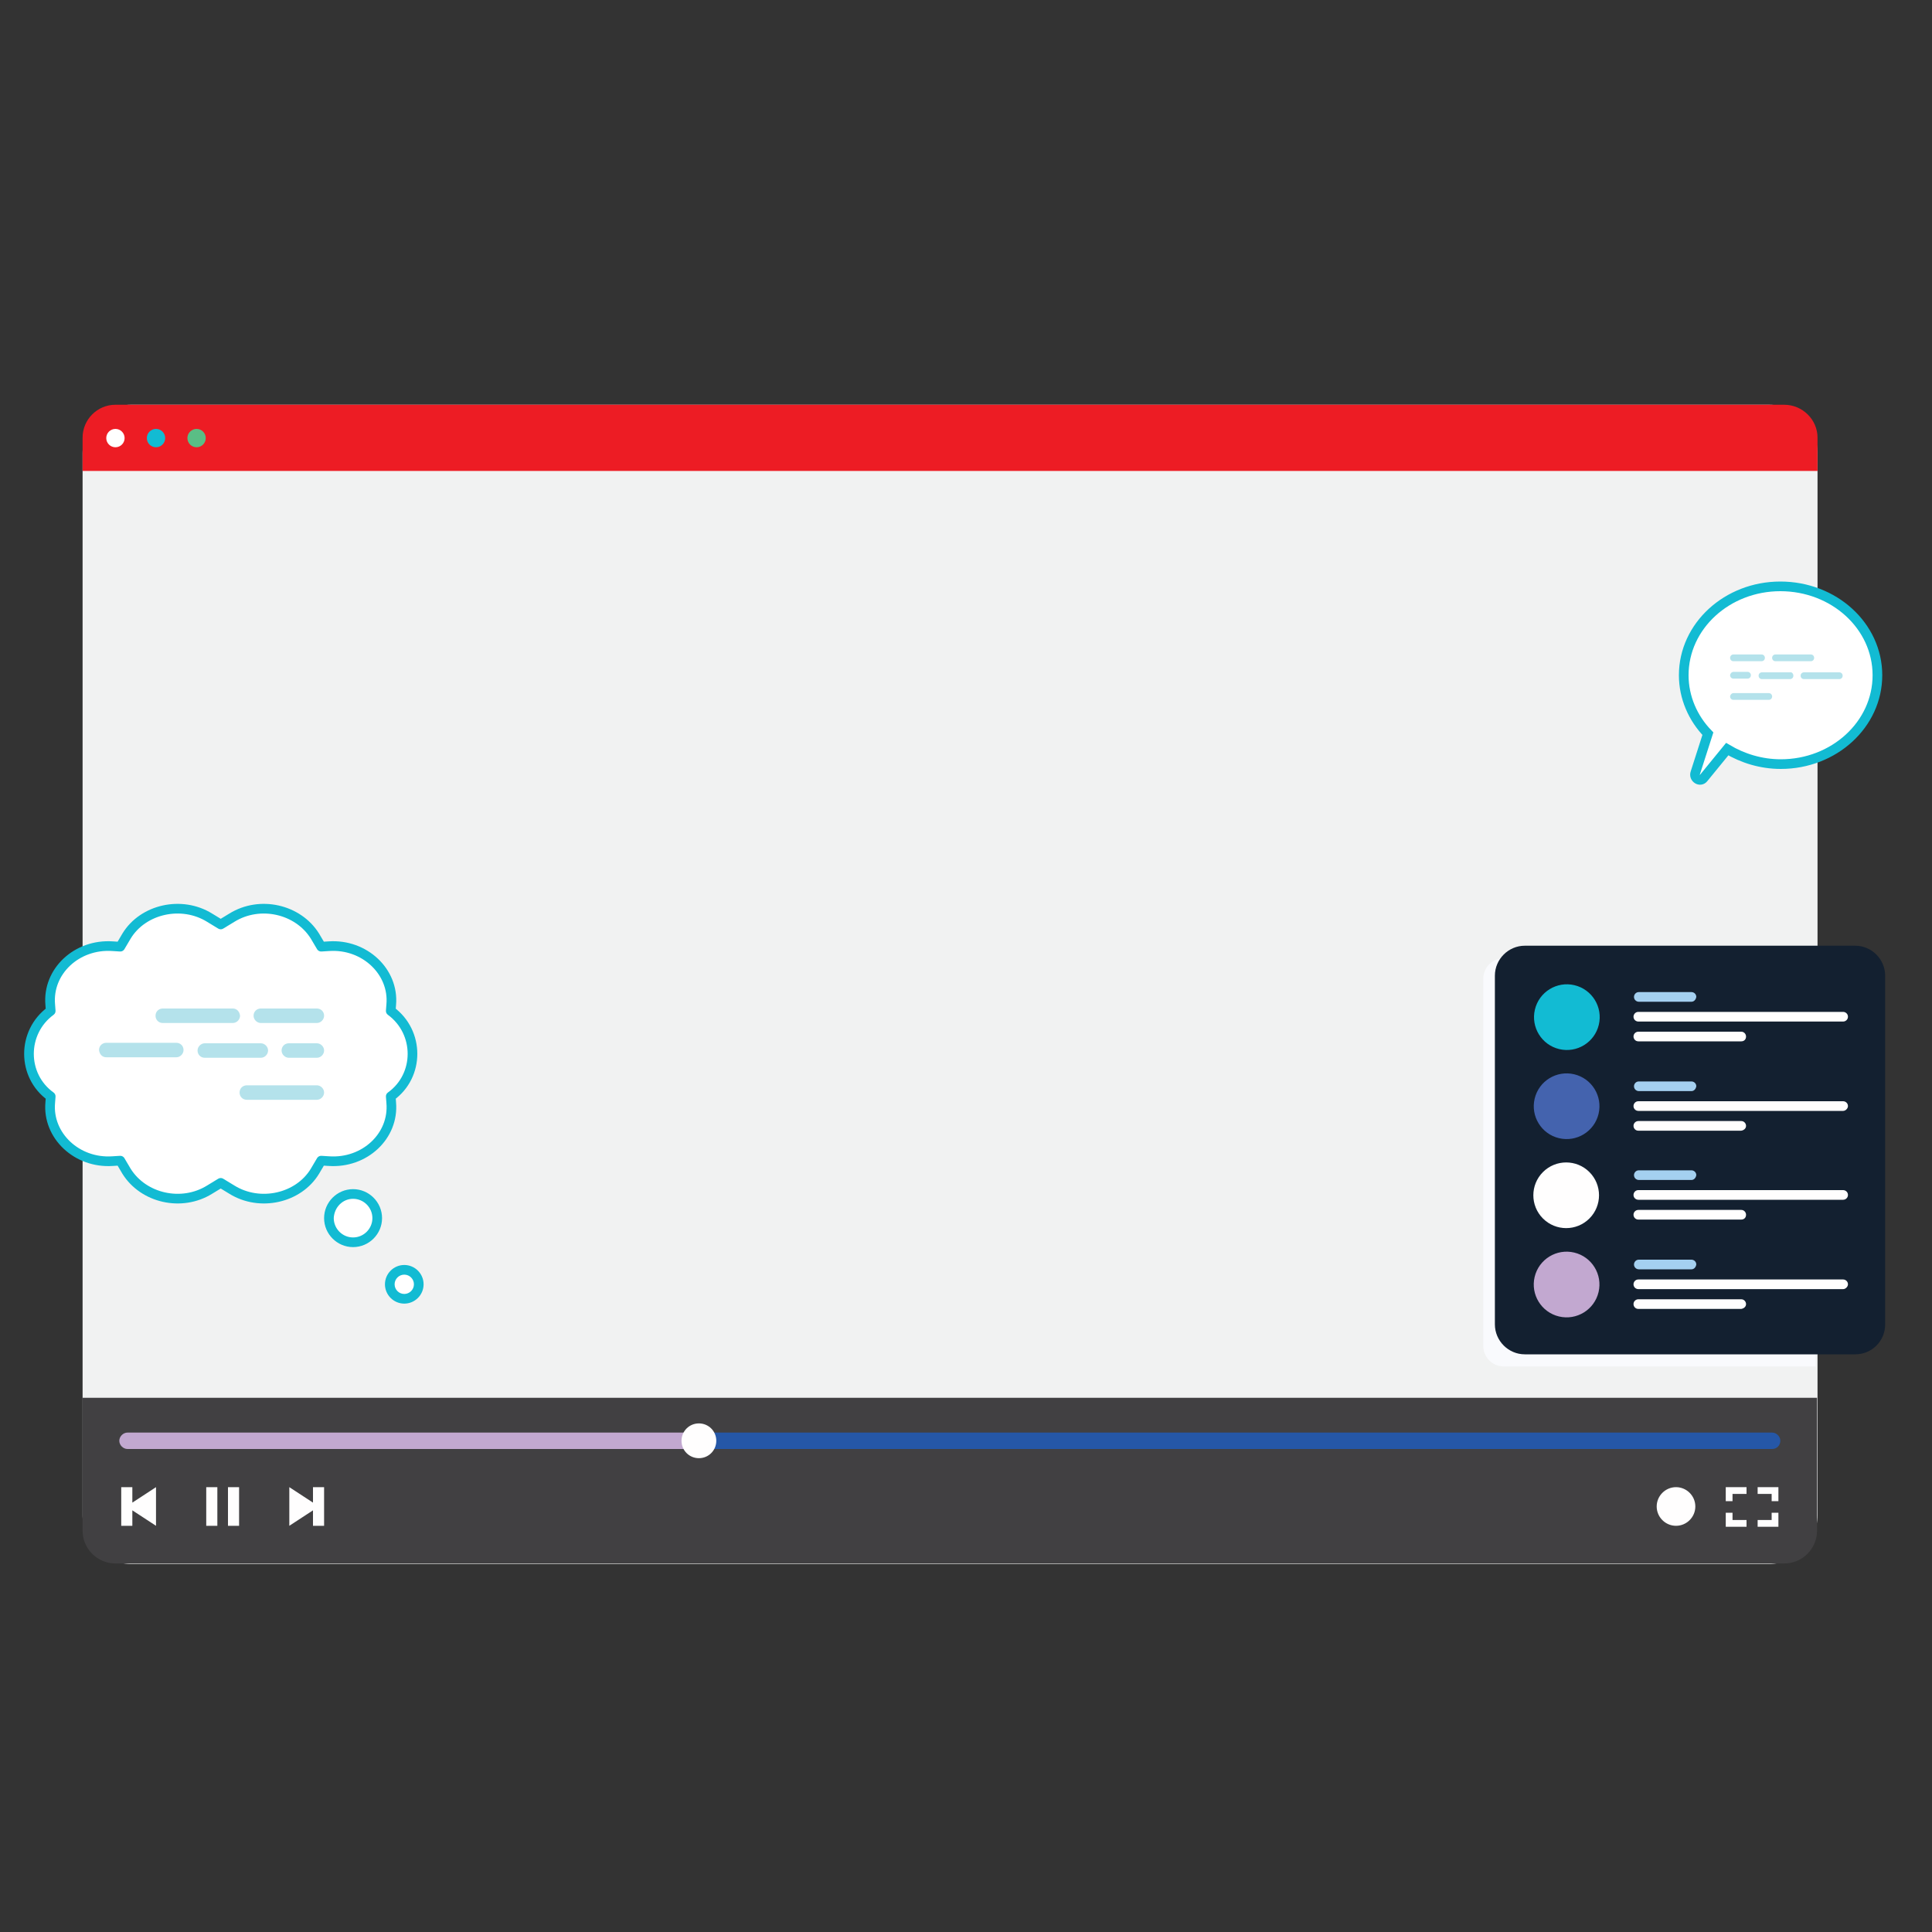 <?xml version="1.0" encoding="utf-8"?>
<!-- Generator: Adobe Illustrator 26.0.1, SVG Export Plug-In . SVG Version: 6.00 Build 0)  -->
<svg version="1.1" id="Layer_1" xmlns="http://www.w3.org/2000/svg" xmlns:xlink="http://www.w3.org/1999/xlink" x="0px" y="0px"
	 viewBox="0 0 400 400" style="enable-background:new 0 0 400 400;" xml:space="preserve">
<rect x="0" y="0" width="400" height="400" fill="#333333" stroke="none"/>
<style type="text/css">
	.st0{fill:#F1F2F2;}
	.st1{fill:#ED1C24;}
	.st2{fill:#414042;}
	.st3{fill:#2557A7;}
	.st4{fill:#C2A8D0;}
	.st5{fill:#FFFEFE;}
	.st6{fill:#FFFFFF;}
	.st7{fill:#12BBD3;}
	.st8{fill:#5ABE85;}
	.st9{fill:#F9FAFD;}
	.st10{fill:#132030;}
	.st11{fill:#A4D0F0;}
	.st12{fill:#4463AE;}
	.st13{fill:#5C88C6;}
	.st14{fill:#FFFFFF;stroke:#12BBD3;stroke-width:2;stroke-miterlimit:10;}
	.st15{fill:#B4E2EB;}
	.st16{fill:#FFFFFF;stroke:#12BBD3;stroke-width:2;stroke-linecap:round;stroke-linejoin:round;stroke-miterlimit:10;}
</style>
<path class="st0" d="M366.3,323.8H27.1c-5.5,0-10-4.5-10-10V93.8c0-5.5,4.5-10,10-10h339.2c5.5,0,10,4.5,10,10v219.9
	C376.3,319.3,371.8,323.8,366.3,323.8z"/>
<g>
	<path class="st1" d="M369.4,83.8H23.9c-3.8,0-6.8,3.1-6.8,6.8v6.9h359.2v-6.9C376.3,86.9,373.2,83.8,369.4,83.8z"/>
	<path class="st2" d="M17.1,289.4v27.5c0,3.8,3.1,6.8,6.8,6.8h345.5c3.8,0,6.8-3.1,6.8-6.8v-27.5H17.1z"/>
</g>
<g>
	<path class="st3" d="M366.9,300H144.7c-0.9,0-1.7-0.8-1.7-1.7c0-0.9,0.8-1.7,1.7-1.7h222.2c0.9,0,1.7,0.8,1.7,1.7
		C368.6,299.2,367.9,300,366.9,300z"/>
</g>
<g>
	<path class="st4" d="M144.7,300H26.4c-0.9,0-1.7-0.8-1.7-1.7c0-0.9,0.8-1.7,1.7-1.7h118.2c0.9,0,1.7,0.8,1.7,1.7
		C146.4,299.2,145.6,300,144.7,300z"/>
</g>
<path class="st5" d="M148.3,298.3c0,2-1.6,3.6-3.6,3.6s-3.6-1.6-3.6-3.6s1.6-3.6,3.6-3.6S148.3,296.3,148.3,298.3z"/>
<g>
	<path class="st5" d="M47.2,307.9h2.3v8h-2.3V307.9z M42.7,315.9H45v-8h-2.3V315.9z M64.8,307.9v3.2l-4.9-3.2v8l4.9-3.2v3.2h2.3v-8
		H64.8z M25.1,307.9v8h2.3v-3.2l4.9,3.2v-8l-4.9,3.2v-3.2H25.1z"/>
	<path class="st5" d="M351,311.9c0,2.2-1.8,4-4,4s-4-1.8-4-4s1.8-4,4-4S351,309.7,351,311.9z"/>
	<g>
		<polygon class="st5" points="358.7,310.8 358.7,309.3 361.6,309.3 361.6,307.9 357.3,307.9 357.3,310.8 		"/>
		<polygon class="st5" points="363.9,309.3 366.8,309.3 366.8,310.8 368.2,310.8 368.2,307.9 363.9,307.9 		"/>
		<polygon class="st5" points="361.6,314.7 358.7,314.7 358.7,313.2 357.3,313.2 357.3,316.1 361.6,316.1 		"/>
		<polygon class="st5" points="366.8,313.2 366.8,314.7 363.9,314.7 363.9,316.1 368.2,316.1 368.2,313.2 		"/>
	</g>
</g>
<circle class="st6" cx="23.9" cy="90.7" r="1.9"/>
<circle class="st7" cx="32.3" cy="90.7" r="1.9"/>
<circle class="st8" cx="40.7" cy="90.7" r="1.9"/>
<path class="st9" d="M375.9,198.4h-64.6c-2.3,0-4.2,1.9-4.2,4.2v76.1c0,2.3,1.9,4.2,4.2,4.2h64.6V198.4z"/>
<path class="st10" d="M384.1,280.4h-68.4c-3.4,0-6.2-2.8-6.2-6.2V202c0-3.4,2.8-6.2,6.2-6.2h68.4c3.4,0,6.2,2.8,6.2,6.2v72.2
	C390.3,277.7,387.5,280.4,384.1,280.4z"/>
<ellipse transform="matrix(0.231 -0.973 0.973 0.231 44.575 477.485)" class="st7" cx="324.3" cy="210.6" rx="6.8" ry="6.8"/>
<path class="st11" d="M350.2,207.4h-10.9c-0.5,0-1-0.4-1-1l0,0c0-0.5,0.4-1,1-1h10.9c0.5,0,1,0.4,1,1l0,0
	C351.1,207,350.7,207.4,350.2,207.4z"/>
<path class="st5" d="M381.6,211.5h-42.4c-0.5,0-1-0.4-1-1l0,0c0-0.5,0.4-1,1-1h42.4c0.5,0,1,0.4,1,1l0,0
	C382.6,211.1,382.1,211.5,381.6,211.5z M361.5,214.6L361.5,214.6c0-0.5-0.4-1-1-1h-21.3c-0.5,0-1,0.4-1,1l0,0c0,0.5,0.4,1,1,1h21.3
	C361.1,215.6,361.5,215.2,361.5,214.6z"/>
<g>
	<ellipse transform="matrix(0.231 -0.973 0.973 0.231 26.621 491.678)" class="st12" cx="324.3" cy="229" rx="6.8" ry="6.8"/>
	<path class="st11" d="M350.2,225.9h-10.9c-0.5,0-1-0.4-1-1l0,0c0-0.5,0.4-1,1-1h10.9c0.5,0,1,0.4,1,1l0,0
		C351.1,225.5,350.7,225.9,350.2,225.9z"/>
	<path class="st5" d="M381.6,230h-42.4c-0.5,0-1-0.4-1-1l0,0c0-0.5,0.4-1,1-1h42.4c0.5,0,1,0.4,1,1l0,0
		C382.6,229.5,382.1,230,381.6,230z M361.5,233.1L361.5,233.1c0-0.5-0.4-1-1-1h-21.3c-0.5,0-1,0.4-1,1l0,0c0,0.5,0.4,1,1,1h21.3
		C361.1,234,361.5,233.6,361.5,233.1z"/>
</g>
<g>
	
		<ellipse transform="matrix(0.707 -0.707 0.707 0.707 -80.002 301.767)" class="st5" cx="324.3" cy="247.5" rx="6.8" ry="6.8"/>
	<path class="st11" d="M350.2,244.3h-10.9c-0.5,0-1-0.4-1-1l0,0c0-0.5,0.4-1,1-1h10.9c0.5,0,1,0.4,1,1l0,0
		C351.1,243.9,350.7,244.3,350.2,244.3z"/>
	<path class="st5" d="M381.6,248.4h-42.4c-0.5,0-1-0.4-1-1l0,0c0-0.5,0.4-1,1-1h42.4c0.5,0,1,0.4,1,1l0,0
		C382.6,248,382.1,248.4,381.6,248.4z M361.5,251.5L361.5,251.5c0-0.5-0.4-1-1-1h-21.3c-0.5,0-1,0.4-1,1l0,0c0,0.5,0.4,1,1,1h21.3
		C361.1,252.5,361.5,252.1,361.5,251.5z"/>
</g>
<g>
	<ellipse transform="matrix(0.231 -0.973 0.973 0.231 -9.286 520.066)" class="st4" cx="324.3" cy="265.9" rx="6.8" ry="6.8"/>
	<path class="st11" d="M350.2,262.8h-10.9c-0.5,0-1-0.4-1-1l0,0c0-0.5,0.4-1,1-1h10.9c0.5,0,1,0.4,1,1l0,0
		C351.1,262.4,350.7,262.8,350.2,262.8z"/>
	<path class="st5" d="M381.6,266.9h-42.4c-0.5,0-1-0.4-1-1l0,0c0-0.5,0.4-1,1-1h42.4c0.5,0,1,0.4,1,1l0,0
		C382.6,266.4,382.1,266.9,381.6,266.9z M361.5,270L361.5,270c0-0.5-0.4-1-1-1h-21.3c-0.5,0-1,0.4-1,1l0,0c0,0.5,0.4,1,1,1h21.3
		C361.1,270.9,361.5,270.5,361.5,270z"/>
</g>
<g>
	<path class="st13" d="M-1604.4,339.4c14.1-9.3,22.9-22.8,22.9-37.7c0-28.2-31.5-51.1-70.4-51.1c-38.9,0-70.4,22.9-70.4,51.1
		c0,28.2,31.5,51.1,70.4,51.1c14.1,0,27.2-3,38.2-8.2l21.3,7.2L-1604.4,339.4z"/>
	<path class="st5" d="M-1651.9,295.1c3.7,0,6.7,3,6.7,6.7s-3,6.7-6.7,6.7c-3.7,0-6.7-3-6.7-6.7S-1655.6,295.1-1651.9,295.1z
		 M-1683.9,295.1c-3.7,0-6.7,3-6.7,6.7s3,6.7,6.7,6.7c3.7,0,6.7-3,6.7-6.7S-1680.3,295.1-1683.9,295.1z M-1626.5,301.7
		c0,3.7,3,6.7,6.7,6.7c3.7,0,6.7-3,6.7-6.7s-3-6.7-6.7-6.7C-1623.5,295.1-1626.5,298.1-1626.5,301.7z"/>
</g>
<g>
	<path class="st14" d="M368.6,121.4c-11,0-20,8.2-20,18.4c0,4.6,1.9,8.9,5,12.1L351,160c-0.4,1.1,1,2,1.7,1.1l4.9-6
		c3.2,1.9,7,3.1,11.1,3.1c11,0,20-8.2,20-18.4S379.7,121.4,368.6,121.4z"/>
	<g>
		<path class="st15" d="M367.6,135.5h7.3c0.4,0,0.7,0.3,0.7,0.7c0,0.4-0.3,0.7-0.7,0.7h-7.3c-0.4,0-0.7-0.3-0.7-0.7
			C366.9,135.8,367.2,135.5,367.6,135.5z"/>
		<path class="st15" d="M371.3,139.9c0,0.4-0.3,0.7-0.7,0.7h-5.8c-0.4,0-0.7-0.3-0.7-0.7c0-0.4,0.3-0.7,0.7-0.7h5.8
			C371,139.1,371.3,139.5,371.3,139.9z"/>
		<path class="st15" d="M358.9,135.5h5.8c0.4,0,0.7,0.3,0.7,0.7c0,0.4-0.3,0.7-0.7,0.7h-5.8c-0.4,0-0.7-0.3-0.7-0.7
			C358.2,135.8,358.5,135.5,358.9,135.5z"/>
		<path class="st15" d="M358.9,139.1h2.9c0.4,0,0.7,0.3,0.7,0.7c0,0.4-0.3,0.7-0.7,0.7h-2.9c-0.4,0-0.7-0.3-0.7-0.7
			C358.2,139.5,358.5,139.1,358.9,139.1z"/>
		<path class="st15" d="M358.9,143.5h7.3c0.4,0,0.7,0.3,0.7,0.7c0,0.4-0.3,0.7-0.7,0.7h-7.3c-0.4,0-0.7-0.3-0.7-0.7
			C358.2,143.9,358.5,143.5,358.9,143.5z"/>
		<path class="st15" d="M380.8,140.6h-7.3c-0.4,0-0.7-0.3-0.7-0.7c0-0.4,0.3-0.7,0.7-0.7h7.3c0.4,0,0.7,0.3,0.7,0.7
			C381.5,140.3,381.2,140.6,380.8,140.6z"/>
	</g>
</g>
<g>
	<g>
		<path class="st6" d="M83.7,268.9c-1.6,0-3-1.3-3-3s1.3-3,3-3s3,1.3,3,3S85.3,268.9,83.7,268.9z"/>
		<g>
			<path class="st7" d="M83.7,263.9c1.1,0,2,0.9,2,2s-0.9,2-2,2c-1.1,0-2-0.9-2-2S82.6,263.9,83.7,263.9 M83.7,261.9
				c-2.2,0-4,1.8-4,4s1.8,4,4,4s4-1.8,4-4S85.9,261.9,83.7,261.9L83.7,261.9z"/>
		</g>
	</g>
	<g>
		<circle class="st6" cx="73.1" cy="252.2" r="5"/>
		<g>
			<path class="st7" d="M73.1,248.2c2.2,0,4,1.8,4,4c0,2.2-1.8,4-4,4c-2.2,0-4-1.8-4-4C69.2,250,70.9,248.2,73.1,248.2 M73.1,246.2
				c-3.3,0-6,2.7-6,6s2.7,6,6,6c3.3,0,6-2.7,6-6S76.4,246.2,73.1,246.2L73.1,246.2z"/>
		</g>
	</g>
	<path class="st16" d="M10.5,227L10.5,227l-0.1,1.3c-0.6,6.8,5.5,12.6,12.9,12.1l1.6-0.1l1.3,2.2c3.5,5.6,11.4,7.4,17.2,3.8l2.3-1.4
		l2.3,1.4c5.8,3.6,13.8,1.8,17.2-3.8l1.3-2.2l1.6,0.1c7.4,0.5,13.5-5.2,12.9-12.1l-0.1-1.3l0,0c6-4.3,6-13.3,0-17.7l0,0l0.1-1.3
		c0.6-6.8-5.5-12.6-12.9-12.1l-1.6,0.1l-1.3-2.2c-3.5-5.6-11.4-7.4-17.2-3.8l-2.3,1.4l-2.3-1.4c-5.8-3.6-13.8-1.8-17.2,3.8l-1.3,2.2
		l-1.6-0.1c-7.4-0.5-13.5,5.2-12.9,12.1l0.1,1.3l0,0C4.5,213.7,4.5,222.7,10.5,227z"/>
	<g>
		<path class="st15" d="M48.2,208.8H33.7c-0.8,0-1.5,0.6-1.5,1.5c0,0.8,0.6,1.5,1.5,1.5h14.5c0.8,0,1.5-0.7,1.5-1.5
			C49.6,209.4,49,208.8,48.2,208.8z"/>
		<path class="st15" d="M40.9,217.5c0,0.8,0.6,1.5,1.5,1.5H54c0.8,0,1.5-0.7,1.5-1.5c0-0.8-0.7-1.5-1.5-1.5H42.4
			C41.6,216,40.9,216.7,40.9,217.5z"/>
		<path class="st15" d="M65.6,208.8H54c-0.8,0-1.5,0.6-1.5,1.5c0,0.8,0.7,1.5,1.5,1.5h11.6c0.8,0,1.5-0.7,1.5-1.5
			C67.1,209.4,66.4,208.8,65.6,208.8z"/>
		<path class="st15" d="M65.6,216h-5.8c-0.8,0-1.5,0.6-1.5,1.5c0,0.8,0.7,1.5,1.5,1.5h5.8c0.8,0,1.5-0.7,1.5-1.5
			C67.1,216.7,66.4,216,65.6,216z"/>
		<path class="st15" d="M65.6,224.7H51.1c-0.8,0-1.5,0.6-1.5,1.5c0,0.8,0.6,1.5,1.5,1.5h14.5c0.8,0,1.5-0.7,1.5-1.5
			C67.1,225.4,66.4,224.7,65.6,224.7z"/>
		<path class="st15" d="M22,218.9h14.5c0.8,0,1.5-0.7,1.5-1.5c0-0.8-0.6-1.5-1.5-1.5H22c-0.8,0-1.5,0.6-1.5,1.5
			C20.6,218.3,21.2,218.9,22,218.9z"/>
	</g>
</g>
<g>
	<g>
		<path class="st1" d="M-1599.8,721.1H-1704c-8.2,0-14.8-6.6-14.8-14.8v-52.8c0-8.2,6.6-14.8,14.8-14.8h104.2
			c8.2,0,14.8,6.6,14.8,14.8v52.8C-1585,714.5-1591.6,721.1-1599.8,721.1z"/>
	</g>
	<polygon class="st6" points="-1667.5,679.9 -1667.5,661.9 -1651.9,670.9 -1636.3,679.9 -1651.9,688.9 -1667.5,697.9 	"/>
</g>
</svg>

